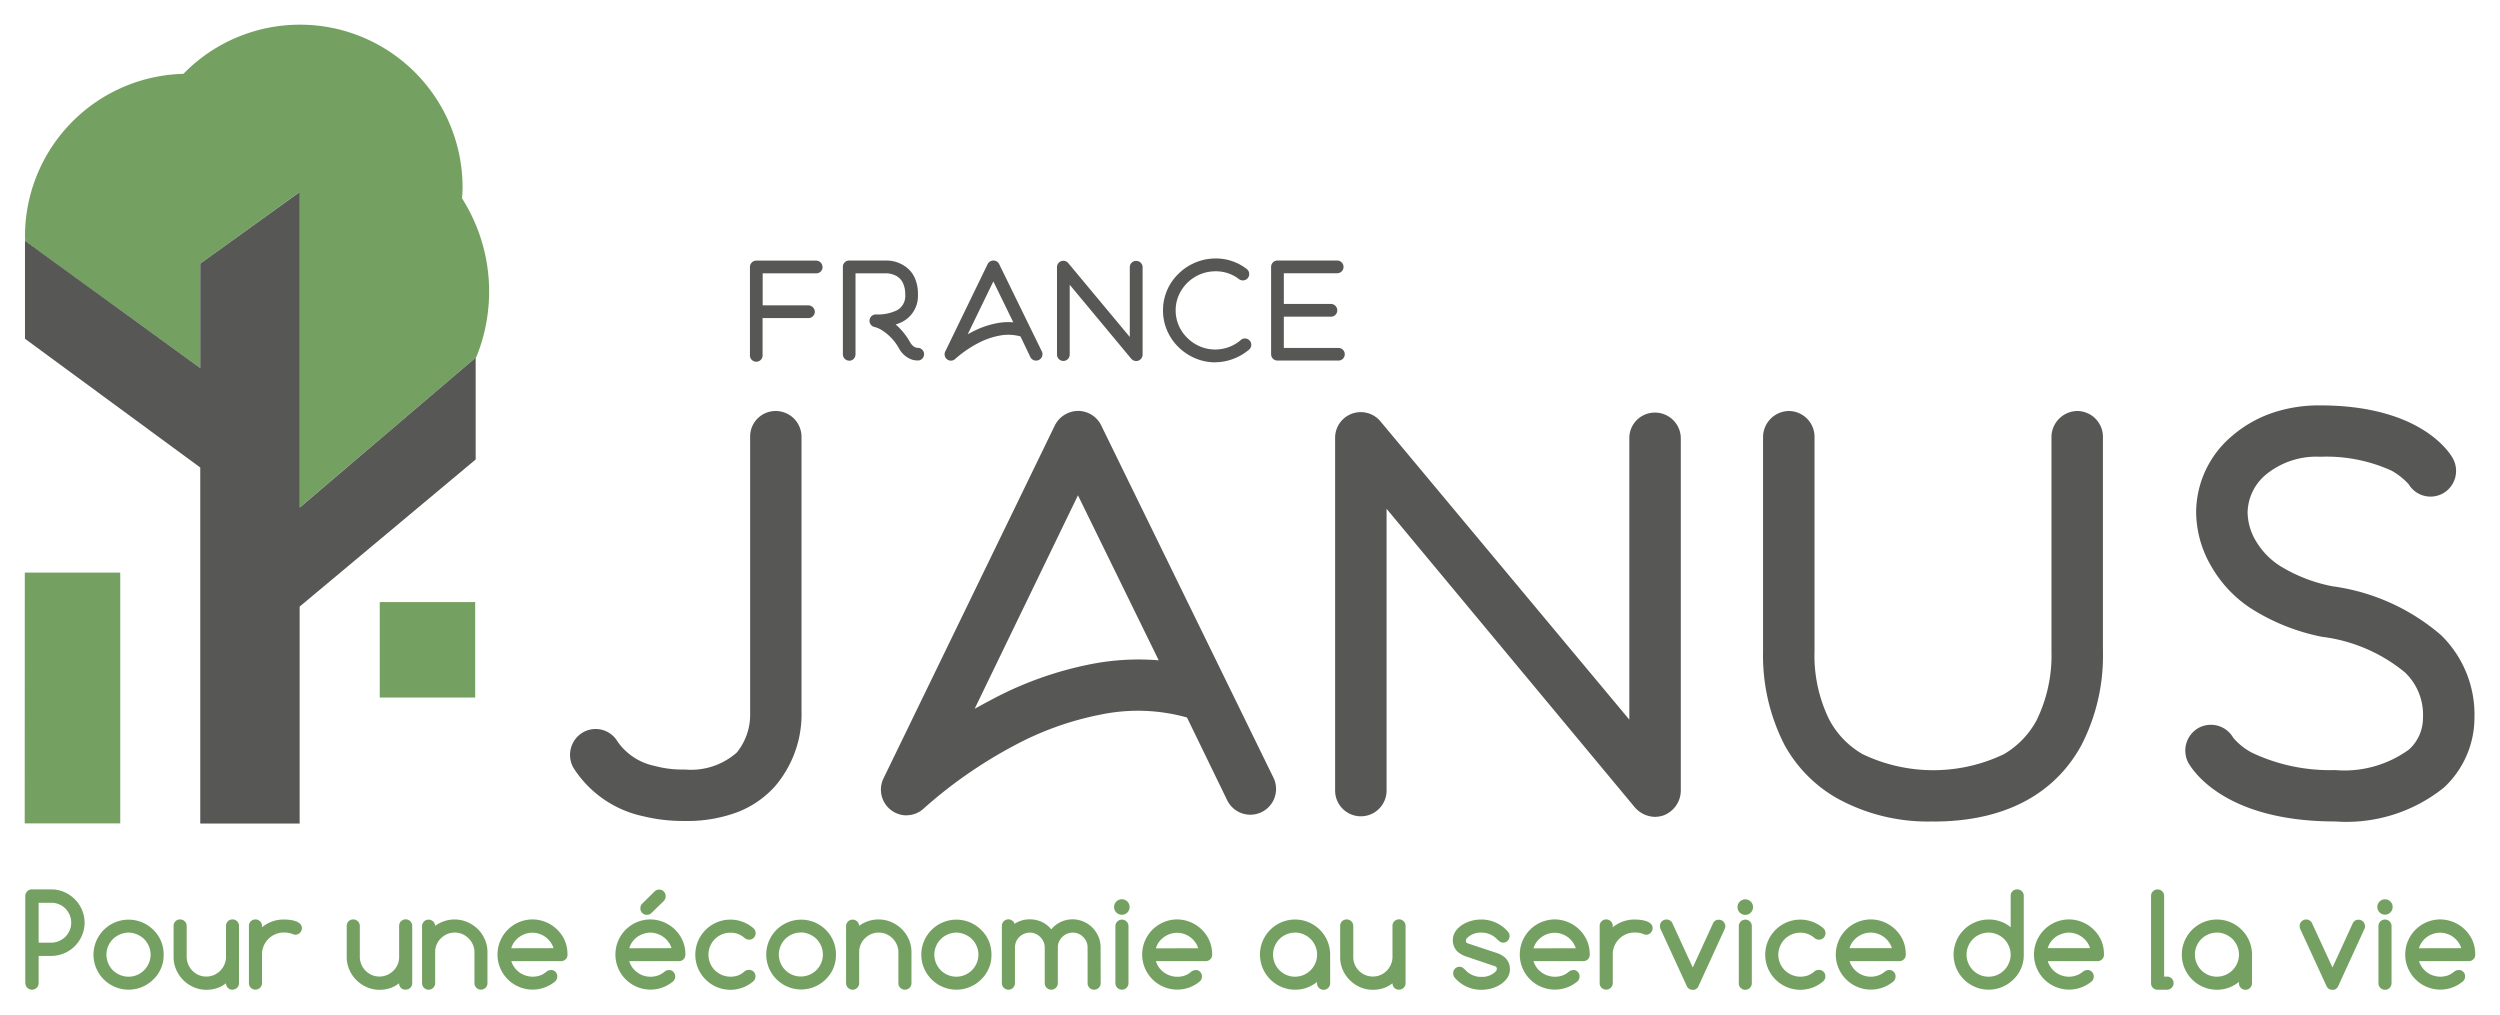 <?xml version="1.0" encoding="UTF-8" standalone="no"?>
<!--Created with Inkscape (http://www.inkscape.org/)-->
<svg xmlns="http://www.w3.org/2000/svg" viewBox="0 0 26.715 10.846">
  <path d="M2.14 2.817l1.062-.765v3.372l1.881-1.602v.01a1.857 1.857 0 00-.146-1.713c.003-.038.006-.077.006-.115A1.738 1.738 0 001.96.789 1.737 1.737 0 00.267 2.525l.002.053 1.872 1.356z" fill="#74a161"/>
  <path d="M5.083 3.822l-1.88 1.602V2.052l-1.063.765v1.116L.27 2.576l-.003-.002V3.62L2.14 4.996V8.8h1.062V6.482L5.083 4.91z" fill="#575756"/>
  <path fill="#74a161" d="M4.058 6.434h1.02v1.02h-1.02zM.265 6.119h1.02v2.68H.264z"/>
  <path d="M7.288 8.773a1.807 1.807 0 01-.412-.05 1.174 1.174 0 01-.747-.516.279.279 0 01.099-.38.272.272 0 01.373.1.64.64 0 00.397.258 1.105 1.105 0 00.308.038h.011a.74.74 0 00.556-.181.64.64 0 00.143-.418V4.667a.272.272 0 01.274-.275.276.276 0 01.275.275v2.93a1.184 1.184 0 01-.29.813 1.049 1.049 0 01-.385.265 1.53 1.53 0 01-.567.098zM9.689 8.713a.275.275 0 01-.247-.397l1.83-3.77a.281.281 0 01.247-.155.275.275 0 01.248.154l1.841 3.765a.275.275 0 01-.494.242l-.43-.885a1.951 1.951 0 00-.912-.033 3.28 3.28 0 00-.94.336 4.907 4.907 0 00-.956.665.272.272 0 01-.187.077m1.83-3.419l-1.104 2.281c.05-.026.099-.055.154-.083a3.804 3.804 0 011.099-.396 2.636 2.636 0 01.714-.039zM17.686 8.729a.293.293 0 01-.214-.099l-2.655-3.193v3.011a.275.275 0 11-.55 0v-3.77a.274.274 0 01.484-.176l2.66 3.188V4.683a.272.272 0 01.275-.274.276.276 0 01.275.274v3.771a.286.286 0 01-.181.258.304.304 0 01-.094.017M20.66 8.778a2.004 2.004 0 01-1.028-.247 1.464 1.464 0 01-.566-.577 2.094 2.094 0 01-.226-.995V4.667a.28.28 0 01.275-.275.276.276 0 01.275.275V6.96a1.546 1.546 0 00.158.731.922.922 0 00.358.369 1.749 1.749 0 001.506 0 .929.929 0 00.351-.363 1.577 1.577 0 00.159-.737V4.667a.28.28 0 01.275-.275.276.276 0 01.275.275V6.96a2.084 2.084 0 01-.226.995c-.203.38-.643.824-1.587.824M24.952 8.778c-1.193 0-1.528-.56-1.567-.626a.278.278 0 01.11-.374.275.275 0 01.369.105.664.664 0 00.208.164 1.945 1.945 0 00.88.182 1.174 1.174 0 00.791-.22.455.455 0 00.149-.34.625.625 0 00-.193-.484 1.729 1.729 0 00-.885-.38 2.209 2.209 0 01-.775-.313 1.327 1.327 0 01-.412-.445 1.158 1.158 0 01-.159-.588 1.072 1.072 0 01.374-.792 1.315 1.315 0 01.418-.247 1.549 1.549 0 01.533-.088c1.072 0 1.385.505 1.418.566a.276.276 0 01-.105.374.273.273 0 01-.368-.099.731.731 0 00-.181-.143 1.678 1.678 0 00-.764-.149.847.847 0 00-.588.198.54.54 0 00-.187.39v.011a.614.614 0 00.099.318.794.794 0 00.253.253 1.676 1.676 0 00.555.214 2.234 2.234 0 011.16.522 1.184 1.184 0 01.357.88 1.02 1.02 0 01-.325.748 1.663 1.663 0 01-1.164.363M8.79 2.853a.067.067 0 01-.069.068H8.15v.342h.489a.07.07 0 01.068.068.068.068 0 01-.068.068h-.49v.39a.068.068 0 11-.135 0v-.936a.068.068 0 01.068-.068h.64a.068.068 0 01.067.068M9.075 3.854a.068.068 0 01-.068-.068v-.934a.067.067 0 01.068-.068h.404a.347.347 0 01.233.095.296.296 0 01.071.11.414.414 0 01.026.158.311.311 0 01-.156.286.368.368 0 01-.082.034.71.71 0 01.154.19c.035.06.074.06.08.06a.068.068 0 01.018.134.193.193 0 01-.083-.01.252.252 0 01-.132-.116.546.546 0 00-.174-.19.279.279 0 00-.086-.04.068.068 0 01.013-.135.462.462 0 00.225-.045.173.173 0 00.087-.168.268.268 0 00-.03-.134.174.174 0 00-.062-.063.232.232 0 00-.103-.029h-.336v.866a.068.068 0 01-.068.068M10.162 3.854a.068.068 0 01-.061-.098l.453-.934a.07.07 0 01.061-.038.068.068 0 01.062.038l.456.933a.068.068 0 01-.123.06l-.105-.22a.485.485 0 00-.226-.008.814.814 0 00-.233.083 1.22 1.22 0 00-.238.165.067.067 0 01-.047.019m.454-.847l-.274.565a.997.997 0 01.038-.02.945.945 0 01.272-.098.656.656 0 01.177-.01zM12.141 3.858a.072.072 0 01-.052-.024l-.658-.791v.746a.068.068 0 01-.136 0v-.934a.068.068 0 01.12-.044l.658.79v-.745a.067.067 0 01.069-.068.068.068 0 01.068.068v.934a.07.07 0 01-.045.064.08.08 0 01-.023.004M12.988 3.872a.55.55 0 01-.22-.045.573.573 0 01-.177-.12.545.545 0 01-.12-.177.528.528 0 01-.043-.214.539.539 0 01.165-.39.565.565 0 01.396-.164.537.537 0 01.333.112.068.068 0 01-.082.109.402.402 0 00-.25-.084.428.428 0 00-.394.257.404.404 0 00-.033.16.41.41 0 00.124.294.421.421 0 00.3.125.431.431 0 00.144-.026.423.423 0 00.122-.07.068.068 0 11.087.103.553.553 0 01-.162.093.543.543 0 01-.191.036M14.37 3.785a.067.067 0 01-.067.068h-.652a.068.068 0 01-.068-.068v-.933a.068.068 0 01.068-.068h.638a.068.068 0 010 .136h-.57v.328h.503a.068.068 0 01.068.068.067.067 0 01-.068.068h-.503v.334h.583a.067.067 0 01.068.068" fill="#575756"/>
  <path d="M.27 10.505v-.93a.071.071 0 01.006-.028.068.068 0 01.015-.022.067.067 0 01.023-.016.072.072 0 01.028-.005h.206a.342.342 0 01.094.013.353.353 0 01.085.036.377.377 0 01.072.056.342.342 0 01.056.072.365.365 0 01.036.085.338.338 0 01.013.094.357.357 0 01-.356.355H.413v.29a.071.071 0 11-.142 0m.142-.858v.426h.135a.204.204 0 00.082-.017.219.219 0 00.068-.045.216.216 0 00.046-.068.203.203 0 00.017-.083.207.207 0 00-.017-.084.217.217 0 00-.046-.068.212.212 0 00-.068-.045.209.209 0 00-.082-.016zM1.749 10.201a.359.359 0 01-.11.265.375.375 0 01-.64-.265.375.375 0 01.64-.264.368.368 0 01.082.12.384.384 0 01.028.145m-.376-.236a.227.227 0 00-.092.02.233.233 0 00-.075.05.24.24 0 00-.05.074.235.235 0 000 .183.241.241 0 00.05.075.238.238 0 00.075.05.236.236 0 00.185 0 .238.238 0 00.125-.126.232.232 0 000-.181.241.241 0 00-.05-.075.236.236 0 00-.075-.05.225.225 0 00-.092-.02M2.484 10.576a.066.066 0 01-.049-.02.07.07 0 01-.02-.049.312.312 0 01-.098.053.37.37 0 01-.112.017.333.333 0 01-.135-.028.356.356 0 01-.187-.187.334.334 0 01-.028-.135v-.333a.067.067 0 01.02-.049.069.069 0 01.05-.02.07.07 0 01.07.07v.33a.204.204 0 00.017.082.212.212 0 00.045.067.209.209 0 00.066.045.209.209 0 00.163 0 .212.212 0 00.112-.112.201.201 0 00.017-.082v-.33a.067.067 0 01.02-.05.07.07 0 01.099 0 .067.067 0 01.02.05v.61a.067.067 0 01-.02.05.068.068 0 01-.05.02M2.799 9.896v.013a.378.378 0 01.109-.062.365.365 0 01.126-.021.52.52 0 01.063.004.278.278 0 01.063.014.13.13 0 01.047.028.062.062 0 01.019.047.067.067 0 01-.006.027.074.074 0 01-.015.022.068.068 0 01-.022.015.071.071 0 01-.026.006.073.073 0 01-.03-.008.248.248 0 00-.092-.016.23.23 0 00-.092.018.234.234 0 00-.125.125.23.23 0 00-.018.092v.305a.07.07 0 01-.07.07.068.068 0 01-.05-.02.067.067 0 01-.02-.05v-.61a.067.067 0 01.02-.05.068.068 0 01.05-.02.07.07 0 01.07.07M4.334 10.576a.066.066 0 01-.05-.02.07.07 0 01-.02-.049.311.311 0 01-.097.053.37.37 0 01-.112.017.333.333 0 01-.135-.028.356.356 0 01-.187-.187.336.336 0 01-.028-.135v-.333a.068.068 0 01.02-.049.069.069 0 01.05-.02.07.07 0 01.07.07v.33a.206.206 0 00.017.082.212.212 0 00.045.067.209.209 0 00.067.045.209.209 0 00.162 0 .212.212 0 00.067-.045.216.216 0 00.046-.067.203.203 0 00.016-.082v-.33a.067.067 0 01.02-.05.07.07 0 01.12.05v.61a.067.067 0 01-.02.05.068.068 0 01-.05.02M4.65 9.894a.348.348 0 01.343-.041.37.37 0 01.112.074.35.35 0 01.076.112.335.335 0 01.028.136v.33a.068.068 0 01-.02.05.07.07 0 01-.099 0 .068.068 0 01-.02-.05v-.33a.2.2 0 00-.017-.081.215.215 0 00-.112-.112.207.207 0 00-.163 0 .212.212 0 00-.112.112.204.204 0 00-.016.081v.33a.068.068 0 01-.02.05.067.067 0 01-.05.021.07.07 0 01-.07-.07v-.609a.07.07 0 01.07-.07.07.07 0 01.07.069M5.885 10.365a.067.067 0 01.07.07.07.07 0 01-.02.05.375.375 0 11-.245-.66.38.38 0 01.348.232.374.374 0 01.026.144.066.066 0 01-.02.05.07.07 0 01-.05.02h-.53a.232.232 0 00.085.119.238.238 0 00.066.034.245.245 0 00.156 0 .223.223 0 00.068-.04.073.073 0 01.046-.018m.03-.234a.225.225 0 00-.034-.067.238.238 0 00-.118-.086.228.228 0 00-.074-.012.232.232 0 00-.074.012.243.243 0 00-.066.034.23.23 0 00-.053.053.217.217 0 00-.033.067zM7.145 10.365a.068.068 0 01.07.07.07.07 0 01-.02.05.375.375 0 11-.246-.66.38.38 0 01.348.232.375.375 0 01.027.144.067.067 0 01-.02.05.07.07 0 01-.05.02h-.53a.23.23 0 00.033.067.234.234 0 00.053.053.24.24 0 00.065.034.244.244 0 00.156-.001.22.22 0 00.069-.04.074.074 0 01.046-.018m.03-.234a.218.218 0 00-.034-.067.238.238 0 00-.118-.086.232.232 0 00-.074-.013.235.235 0 00-.074.013.245.245 0 00-.066.033.233.233 0 00-.053.053.215.215 0 00-.033.068zm-.08-.507l-.135.132a.066.066 0 01-.048.019.068.068 0 01-.07-.07.067.067 0 01.018-.048l.134-.132a.07.07 0 01.048-.02.067.067 0 01.05.02.07.07 0 01.02.05.066.066 0 01-.019.05M8.003 10.364a.067.067 0 01.07.07.07.07 0 01-.023.052.375.375 0 110-.568.068.068 0 01.025.053.07.07 0 01-.02.05.067.067 0 01-.05.02.071.071 0 01-.046-.016.254.254 0 00-.071-.044.22.22 0 00-.082-.014.232.232 0 00-.092.018.246.246 0 00-.075.05.234.234 0 00-.05.075.238.238 0 000 .184.233.233 0 00.05.074.24.24 0 00.075.05.238.238 0 00.174.005.242.242 0 00.07-.044.075.075 0 01.045-.015M8.933 10.201a.359.359 0 01-.11.265.373.373 0 11.082-.41.382.382 0 01.028.144m-.375-.235a.227.227 0 00-.093.019.231.231 0 00-.074.05.236.236 0 00-.05.075.234.234 0 000 .182.235.235 0 00.124.125.236.236 0 00.185 0 .24.24 0 00.075-.05.244.244 0 00.05-.075.234.234 0 000-.182.246.246 0 00-.05-.075.238.238 0 00-.075-.05.225.225 0 00-.092-.02M9.18 9.894a.348.348 0 01.344-.041.37.37 0 01.111.074.352.352 0 01.077.112.335.335 0 01.028.136v.33a.068.068 0 01-.02.05.07.07 0 01-.1 0 .068.068 0 01-.02-.05v-.33a.2.2 0 00-.017-.081.214.214 0 00-.112-.112.206.206 0 00-.162 0 .212.212 0 00-.112.112.204.204 0 00-.016.081v.33a.068.068 0 01-.02.05.067.067 0 01-.05.021.07.07 0 01-.07-.07v-.609a.07.07 0 01.07-.07.07.07 0 01.07.069M10.595 10.201a.359.359 0 01-.11.265.375.375 0 01-.64-.265.375.375 0 01.64-.264.368.368 0 01.082.12.384.384 0 01.028.145m-.375-.236a.227.227 0 00-.093.02.233.233 0 00-.074.05.238.238 0 00-.05.074.234.234 0 000 .183.234.234 0 00.124.125.236.236 0 00.185 0 .238.238 0 00.125-.126.232.232 0 000-.181.243.243 0 00-.05-.075.238.238 0 00-.075-.05.225.225 0 00-.091-.02M11.762 10.506a.07.07 0 01-.07.07.067.067 0 01-.05-.02.068.068 0 01-.02-.05v-.381a.155.155 0 00-.012-.061.163.163 0 00-.034-.05.16.16 0 00-.05-.035.156.156 0 00-.063-.013.153.153 0 00-.062.013.168.168 0 00-.05.034.155.155 0 00-.047.112v.381a.07.07 0 11-.14 0v-.381a.152.152 0 00-.013-.062.165.165 0 00-.085-.084.153.153 0 00-.061-.013.155.155 0 00-.062.013.159.159 0 00-.085.084.154.154 0 00-.012.062v.381a.07.07 0 11-.14 0v-.612a.07.07 0 01.07-.07.07.07 0 01.041.014.065.065 0 01.025.034.287.287 0 01.163-.048.305.305 0 01.126.027.283.283 0 01.103.08.293.293 0 01.229-.107.287.287 0 01.115.024.302.302 0 01.159.159.287.287 0 01.024.116zM12.071 9.692a.083.083 0 11-.024-.058.08.08 0 01.024.058m-.152.814v-.609a.07.07 0 01.119-.05.07.07 0 01.021.05v.609a.07.07 0 01-.021.05.07.07 0 01-.119-.05M12.774 10.365a.067.067 0 01.07.07.07.07 0 01-.02.05.375.375 0 11-.245-.66.38.38 0 01.347.232.374.374 0 01.027.144.066.066 0 01-.02.05.07.07 0 01-.05.02h-.531a.23.23 0 00.033.067.234.234 0 00.053.053.238.238 0 00.066.034.245.245 0 00.156 0 .223.223 0 00.068-.04.073.073 0 01.046-.018m.03-.234a.226.226 0 00-.034-.067.238.238 0 00-.118-.086.228.228 0 00-.074-.012.232.232 0 00-.074.012.244.244 0 00-.066.034.23.23 0 00-.053.052.217.217 0 00-.033.068zM14.074 10.507v-.014a.381.381 0 01-.11.062.376.376 0 01-.5-.354.375.375 0 01.75 0v.306a.07.07 0 01-.07.07.068.068 0 01-.05-.021.067.067 0 01-.02-.05m-.235-.54a.227.227 0 00-.093.019.233.233 0 00-.074.05.236.236 0 00-.05.075.235.235 0 000 .182.235.235 0 00.124.126.236.236 0 00.185 0 .238.238 0 00.075-.051.242.242 0 00.05-.075.234.234 0 000-.182.244.244 0 00-.05-.075.237.237 0 00-.075-.05.225.225 0 00-.091-.02M14.95 10.576a.066.066 0 01-.05-.02.07.07 0 01-.02-.049.31.31 0 01-.098.053.369.369 0 01-.112.017.333.333 0 01-.135-.028.356.356 0 01-.187-.187.336.336 0 01-.027-.135v-.333a.068.068 0 01.02-.049.069.069 0 01.05-.02.07.07 0 01.07.07v.33a.206.206 0 00.016.082.212.212 0 00.045.067.209.209 0 00.067.045.209.209 0 00.162 0 .212.212 0 00.067-.045.216.216 0 00.045-.067.203.203 0 00.017-.082v-.33a.067.067 0 01.02-.05.07.07 0 01.1 0 .067.067 0 01.02.05v.61a.067.067 0 01-.02.05.068.068 0 01-.05.02M15.664 10.22a.26.26 0 01-.088-.05.167.167 0 01-.051-.122.164.164 0 01.026-.092.248.248 0 01.07-.07.361.361 0 01.099-.045.397.397 0 01.11-.015.372.372 0 01.287.134.065.065 0 01.014.043.068.068 0 01-.07.07.057.057 0 01-.036-.013.362.362 0 01-.03-.026.227.227 0 00-.166-.068.205.205 0 00-.153.059.04.04 0 00-.011.029.026.026 0 00.017.026l.314.104a.255.255 0 01.088.05.167.167 0 01.051.12.163.163 0 01-.026.093.252.252 0 01-.071.07.345.345 0 01-.098.045.399.399 0 01-.11.015.37.37 0 01-.287-.132.07.07 0 01-.014-.044.067.067 0 01.07-.07.057.057 0 01.037.014c.01.008.02.016.028.026a.227.227 0 00.167.068.205.205 0 00.154-.06.04.04 0 00.01-.027.026.026 0 00-.018-.026zM16.809 10.365a.067.067 0 01.07.07.07.07 0 01-.02.05.375.375 0 11-.246-.66.38.38 0 01.348.232.374.374 0 01.027.144.066.066 0 01-.02.05.07.07 0 01-.05.02h-.531a.226.226 0 00.033.067.23.23 0 00.053.053.238.238 0 00.066.034.245.245 0 00.155 0 .223.223 0 00.069-.04.073.073 0 01.046-.018m.03-.234a.225.225 0 00-.034-.067.238.238 0 00-.118-.086.228.228 0 00-.074-.012.232.232 0 00-.074.012.243.243 0 00-.066.034.23.23 0 00-.053.052.217.217 0 00-.033.068zM17.233 9.896v.013a.378.378 0 01.11-.062.365.365 0 01.125-.021.52.52 0 01.063.004.276.276 0 01.063.014.13.13 0 01.047.028.062.062 0 01.019.047.067.067 0 01-.006.027.074.074 0 01-.015.022.066.066 0 01-.022.015.07.07 0 01-.026.006.074.074 0 01-.03-.008.247.247 0 00-.092-.016.23.23 0 00-.092.018.234.234 0 00-.125.125.232.232 0 00-.018.092v.305a.07.07 0 01-.07.07.068.068 0 01-.05-.02.067.067 0 01-.02-.05v-.61a.067.067 0 01.02-.05.068.068 0 01.05-.02.07.07 0 01.07.07M18.088 10.576a.062.062 0 01-.062-.037l-.283-.615a.08.08 0 01-.005-.028.071.071 0 01.02-.05.069.069 0 01.023-.015.071.071 0 01.062.004.063.063 0 01.026.026l.22.478.218-.476a.065.065 0 01.06-.035.071.071 0 01.027.005.07.07 0 01.022.015.078.078 0 01.015.022.065.065 0 01.006.027.066.066 0 01-.006.028l-.282.615a.064.064 0 01-.062.038M18.733 9.692a.083.083 0 11-.025-.058.08.08 0 01.025.058m-.152.814v-.609a.07.07 0 01.119-.05.07.07 0 01.02.05v.609a.07.07 0 01-.02.05.07.07 0 01-.12-.05M19.436 10.364a.068.068 0 01.07.07.071.071 0 01-.023.052.375.375 0 110-.568.072.072 0 01.005.103.067.067 0 01-.05.02.071.071 0 01-.046-.016.252.252 0 00-.072-.044.22.22 0 00-.081-.014.232.232 0 00-.092.018.242.242 0 00-.075.05.234.234 0 00-.05.075.234.234 0 00.05.258.238.238 0 00.075.05.238.238 0 00.173.005.238.238 0 00.071-.044.075.075 0 01.044-.015M20.186 10.365a.067.067 0 01.07.07.07.07 0 01-.02.05.375.375 0 11-.245-.66.38.38 0 01.348.232.377.377 0 01.026.144.066.066 0 01-.02.05.07.07 0 01-.05.02h-.53a.227.227 0 00.033.067.23.23 0 00.053.053.238.238 0 00.066.034.234.234 0 00.074.012.238.238 0 00.081-.014.223.223 0 00.069-.04.073.073 0 01.046-.017m.03-.234a.225.225 0 00-.034-.067.24.24 0 00-.053-.053.243.243 0 00-.065-.034.228.228 0 00-.074-.012.232.232 0 00-.075.012.243.243 0 00-.066.034.23.23 0 00-.053.053.214.214 0 00-.033.067zM21.25 9.826a.363.363 0 01.236.082v-.334a.067.067 0 01.07-.07.07.07 0 01.05.02.067.067 0 01.02.05v.627a.359.359 0 01-.11.265.375.375 0 01-.64-.265.375.375 0 01.375-.375m.235.375a.225.225 0 00-.019-.09.243.243 0 00-.05-.076.238.238 0 00-.075-.05.234.234 0 00-.185 0 .234.234 0 00-.074.05.238.238 0 00-.05.075.234.234 0 000 .182.234.234 0 00.124.126.236.236 0 00.186 0 .238.238 0 00.124-.126.225.225 0 00.019-.09M22.304 10.365a.068.068 0 01.07.07.07.07 0 01-.02.05.375.375 0 11-.245-.66.38.38 0 01.348.232.377.377 0 01.026.144.066.066 0 01-.02.05.07.07 0 01-.05.02h-.53a.224.224 0 00.032.067.233.233 0 00.053.053.24.24 0 00.066.034.234.234 0 00.075.012.238.238 0 00.08-.014.224.224 0 00.07-.04.073.073 0 01.045-.017m.03-.234a.225.225 0 00-.033-.067.238.238 0 00-.118-.086.228.228 0 00-.074-.013.231.231 0 00-.075.013.245.245 0 00-.066.033.233.233 0 00-.053.053.214.214 0 00-.033.067zM22.986 10.507v-.932a.069.069 0 01.02-.05.071.071 0 01.1 0 .07.07 0 01.02.05v.861h.032a.067.067 0 01.049.02.068.068 0 01.02.05.07.07 0 01-.07.07h-.102a.066.066 0 01-.049-.02.067.067 0 01-.02-.05M23.925 10.507v-.014a.381.381 0 01-.11.062.375.375 0 01-.5-.354.375.375 0 01.75 0v.306a.07.07 0 01-.14 0m-.235-.541a.227.227 0 00-.093.019.233.233 0 00-.074.05.236.236 0 00-.05.075.235.235 0 000 .182.235.235 0 00.124.126.236.236 0 00.185 0 .238.238 0 00.075-.051.242.242 0 00.05-.075.234.234 0 000-.182.244.244 0 00-.05-.075.237.237 0 00-.075-.05.225.225 0 00-.091-.02M24.924 10.576a.062.062 0 01-.062-.037l-.283-.615a.08.08 0 01-.005-.028.07.07 0 01.005-.027.071.071 0 01.015-.022.069.069 0 01.022-.016.072.072 0 01.063.004.064.064 0 01.026.027l.22.477.218-.476a.065.065 0 01.06-.035.07.07 0 01.027.005.07.07 0 01.022.015.078.078 0 01.015.023.065.065 0 01.006.026.066.066 0 01-.006.028l-.282.615a.064.064 0 01-.062.038M25.568 9.692a.082.082 0 11-.024-.058.08.08 0 01.024.058m-.152.814v-.609a.07.07 0 01.12-.05.07.07 0 01.02.05v.609a.07.07 0 01-.02.05.07.07 0 01-.12-.05M26.272 10.365a.067.067 0 01.07.07.07.07 0 01-.021.05.375.375 0 11-.245-.66.38.38 0 01.348.232.374.374 0 01.026.144.066.066 0 01-.02.05.07.07 0 01-.05.02h-.53a.232.232 0 00.085.119.238.238 0 00.065.034.245.245 0 00.156 0 .223.223 0 00.068-.04.073.073 0 01.047-.018m.03-.234a.225.225 0 00-.034-.067.238.238 0 00-.118-.086.228.228 0 00-.074-.012.232.232 0 00-.074.012.243.243 0 00-.067.034.23.23 0 00-.052.053.217.217 0 00-.033.067z" fill="#74a161"/>
</svg>
